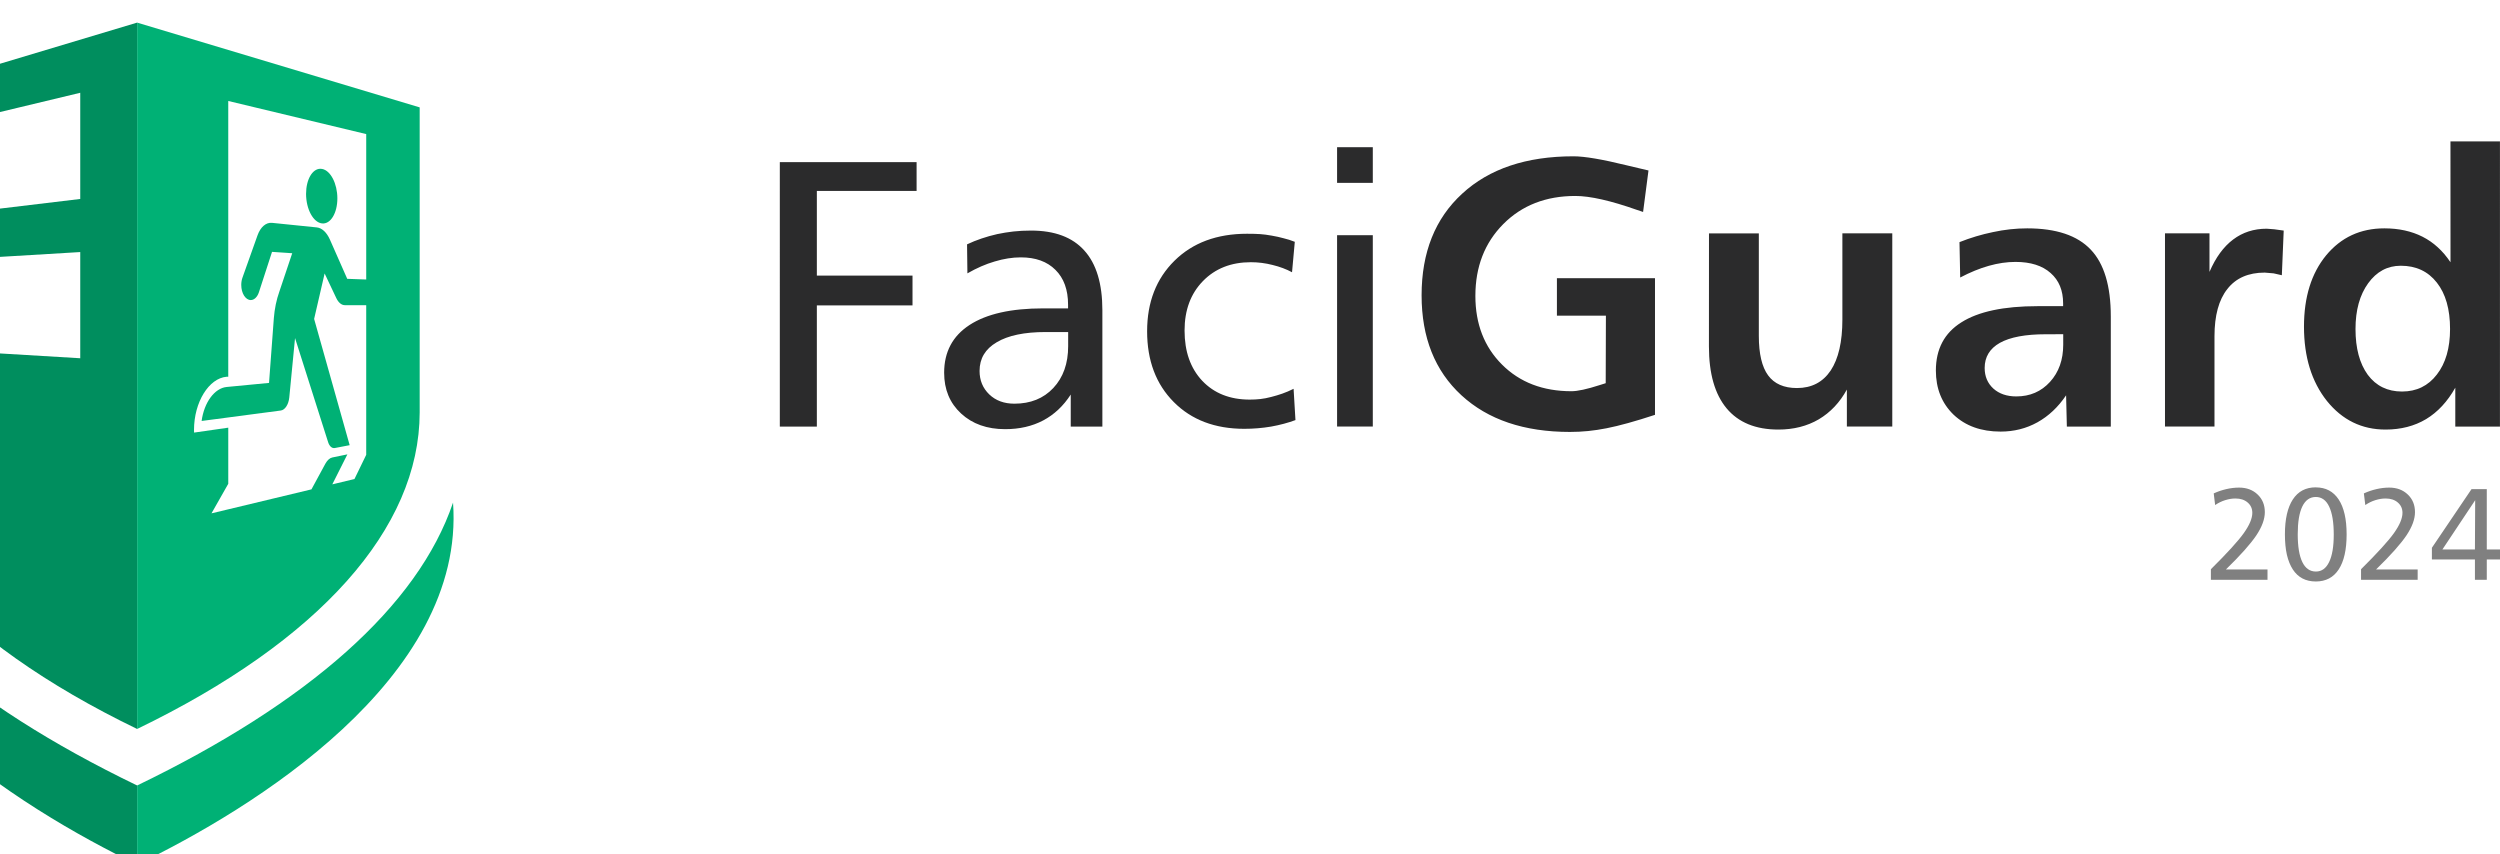 <?xml version="1.0" encoding="UTF-8" standalone="no"?>
<!-- Created with Inkscape (http://www.inkscape.org/) -->

<svg
   width="49.55mm"
   height="16.933mm"
   viewBox="0 0 49.55 16.933"
   id="svg2"
   version="1.1"
   sodipodi:docname="FaciGuard_2024.svg"
   inkscape:version="1.4 (86a8ad7, 2024-10-11)"
   xmlns:inkscape="http://www.inkscape.org/namespaces/inkscape"
   xmlns:sodipodi="http://sodipodi.sourceforge.net/DTD/sodipodi-0.dtd"
   xmlns="http://www.w3.org/2000/svg"
   xmlns:svg="http://www.w3.org/2000/svg"
   xmlns:rdf="http://www.w3.org/1999/02/22-rdf-syntax-ns#"
   xmlns:cc="http://creativecommons.org/ns#"
   xmlns:dc="http://purl.org/dc/elements/1.1/">
  <sodipodi:namedview
     id="namedview1"
     pagecolor="#ffffff"
     bordercolor="#000000"
     borderopacity="0.25"
     inkscape:showpageshadow="2"
     inkscape:pageopacity="0.0"
     inkscape:pagecheckerboard="0"
     inkscape:deskcolor="#d1d1d1"
     inkscape:document-units="mm"
     inkscape:zoom="3.2482712"
     inkscape:cx="57.1073"
     inkscape:cy="87.277195"
     inkscape:window-width="1919"
     inkscape:window-height="1360"
     inkscape:window-x="1272"
     inkscape:window-y="0"
     inkscape:window-maximized="0"
     inkscape:current-layer="svg2" />
  <defs
     id="defs4" />
  <g
     id="g2">
    <g
       id="g47"
       transform="matrix(0.028,0,0,0.028,-245.362,30.902)">
      <path
         style="fill:#008e5e;fill-opacity:1"
         d="m 8860,-1087.639 -200,60 v 216 c 0.116,82.127 71.054,161.663 200,224 v -99.801 -60.029 z m -40.268,49.664 v 75.168 l -57.293,6.877 v -68.293 z m -96.091,23.064 v 63.637 l -41.649,5 v -58.641 z m 96.091,89.691 v 75.17 l -57.293,-3.438 v -68.295 z m -96.091,5.762 v 63.635 l -41.649,-2.496 v -58.639 z m -41.649,90.463 41.649,4.996 v 63.637 l -41.649,-9.996 z"
         id="path44" />
      <path
         style="opacity:1;fill:#008e5e;fill-opacity:1;stroke:none;stroke-width:4;stroke-linecap:butt;stroke-linejoin:miter;stroke-miterlimit:4;stroke-dasharray:none;stroke-opacity:1"
         d="m 8636.385,-747.884 c 24.816,73.389 102.634,141.86 223.615,200.246 v 56 c -80.629,-38.877 -232.648,-131.478 -223.615,-256.246 z"
         id="path45" />
      <path
         id="path46"
         d="m 9083.615,-747.884 c -24.816,73.389 -102.634,141.86 -223.615,200.246 v 56 c 80.629,-38.877 232.648,-131.478 223.615,-256.246 z"
         style="opacity:1;fill:#00b175;fill-opacity:1;stroke:none;stroke-width:4;stroke-linecap:butt;stroke-linejoin:miter;stroke-miterlimit:4;stroke-dasharray:none;stroke-opacity:1" />
      <path
         style="fill:#00b175;fill-opacity:1"
         d="m 8860,-1087.639 v 340.17 60.029 99.801 c 128.946,-62.337 199.884,-141.873 200,-224 v -216 z m 64.512,55.473 97.652,23.436 v 102.938 l -13.443,-0.484 -12.325,-27.912 c -2.236,-4.992 -5.604,-8.112 -9.228,-8.48 l -31.695,-3.232 c -4.184,-0.424 -8.105,2.901 -10.205,8.717 l -10.616,29.812 c -0.624,1.632 -0.945,3.492 -0.945,5.412 0,5.896 3.017,10.691 6.705,10.715 2.44,0 4.663,-2.115 5.787,-5.523 l 9.285,-28.592 14.295,0.967 -9.119,27.193 c -2.044,5.716 -3.369,12.108 -3.889,18.756 l -3.404,45.844 -30.019,2.883 c -8.452,0.812 -15.935,10.837 -17.703,24.057 l 56.05,-7.396 c 2.98,-0.396 5.5,-4.272 5.996,-9.168 l 4.084,-42.103 23.428,73.713 c 0.952,2.924 2.78,4.484 4.752,4.104 l 10.488,-2.012 -25.156,-89.356 7.43,-32.189 8.252,17.424 c 1.5,3.176 3.715,5.018 6.019,5.018 h 15.168 v 105.932 l -8.32,17.139 -15.684,3.766 10.676,-21.232 -10.676,2.203 c -1.78,0.364 -3.525,1.916 -4.865,4.328 l -9.891,18.244 -70.767,16.984 11.875,-20.924 v -39.725 l -24.248,3.488 0.04,-0.088 c 0,-0.588 -0.04,-1.205 -0.04,-1.801 0,-19.732 10.548,-36.598 23.084,-37.65 0.372,0 0.757,-0.04 1.121,0 l 0.04,-0.084 v -195.106 l 0.01,-0.012 z m 65.228,47.99 c -5.663,-0.013 -10.156,7.562 -10.156,17.762 0,10.856 5.113,20.252 11.305,20.92 6.048,0.652 10.847,-7.312 10.847,-17.733 0,-10.436 -4.803,-19.756 -10.847,-20.844 -0.387,-0.07 -0.771,-0.105 -1.149,-0.105 z"
         id="path47" />
    </g>
    <g
       id="text47"
       style="font-weight:bold;font-size:7.555px;line-height:125%;font-family:'Humnst777 BT';-inkscape-font-specification:'Humnst777 BT, Bold';fill:#2b2b2c;stroke-width:0.028"
       aria-label="FaciGuard">
      <path
         style="font-weight:normal;-inkscape-font-specification:'Humnst777 BT'"
         d="M 15.456,3.213 H 18.167 V 3.784 H 16.19 V 5.463 h 1.896 v 0.59 h -1.896 v 2.402 h -0.734 z m 5.268,3.368 q -0.631,0 -0.97,0.203 -0.339,0.199 -0.339,0.568 0,0.28 0.192,0.465 0.192,0.184 0.498,0.184 0.48,0 0.771,-0.31 0.295,-0.314 0.295,-0.83 V 6.581 Z M 21.849,6.149 V 8.455 H 21.222 V 7.82 q -0.218,0.339 -0.546,0.513 -0.328,0.173 -0.753,0.173 -0.539,0 -0.874,-0.31 -0.336,-0.31 -0.336,-0.808 0,-0.62 0.505,-0.948 0.505,-0.328 1.457,-0.328 h 0.494 v -0.074 q 0,-0.443 -0.251,-0.69 -0.247,-0.247 -0.686,-0.247 -0.247,0 -0.516,0.081 -0.266,0.077 -0.542,0.236 l -0.007,-0.575 q 0.273,-0.129 0.598,-0.203 0.155,-0.033 0.321,-0.052 0.166,-0.018 0.35,-0.018 0.701,0 1.055,0.395 0.358,0.395 0.358,1.184 z m 3.814,-1.358 -0.055,0.605 q -0.17,-0.092 -0.384,-0.144 -0.214,-0.055 -0.432,-0.055 -0.587,0 -0.952,0.376 -0.362,0.373 -0.362,0.978 0,0.623 0.35,0.996 0.354,0.373 0.941,0.373 0.111,0 0.21,-0.011 0.1,-0.011 0.214,-0.041 0.118,-0.03 0.221,-0.066 0.107,-0.037 0.225,-0.096 l 0.037,0.62 q -0.218,0.081 -0.483,0.129 -0.262,0.044 -0.531,0.044 -0.871,0 -1.398,-0.531 -0.528,-0.531 -0.528,-1.402 0,-0.863 0.542,-1.398 0.542,-0.535 1.439,-0.535 0.155,0 0.258,0.007 0.103,0.007 0.229,0.03 0.129,0.022 0.236,0.052 0.111,0.026 0.221,0.07 z M 26.501,4.662 h 0.708 v 3.792 h -0.708 z m 0,-1.745 h 0.708 v 0.708 h -0.708 z"
         id="path1" />
      <path
         d="M 32.673,3.379 32.566,4.201 32.447,4.161 Q 31.662,3.884 31.223,3.884 q -0.874,0 -1.428,0.557 -0.553,0.557 -0.553,1.424 0,0.834 0.528,1.361 0.528,0.528 1.376,0.528 0.184,0 0.561,-0.122 l 0.118,-0.037 0.004,-1.339 H 30.858 V 5.514 h 1.944 v 2.708 q -0.583,0.192 -0.959,0.266 -0.188,0.037 -0.365,0.055 -0.177,0.018 -0.362,0.018 -1.361,0 -2.151,-0.727 -0.789,-0.727 -0.789,-1.981 0,-1.276 0.804,-2.014 0.804,-0.741 2.206,-0.741 0.328,0 1.048,0.177 z m 1.199,1.247 H 34.86 V 6.658 q 0,0.531 0.184,0.782 0.184,0.251 0.572,0.251 0.435,0 0.668,-0.347 0.232,-0.35 0.232,-1.011 V 4.625 h 0.989 v 3.829 h -0.9 V 7.721 q -0.21,0.384 -0.557,0.59 -0.347,0.203 -0.801,0.203 -0.675,0 -1.026,-0.421 -0.35,-0.421 -0.35,-1.225 z m 6.673,1.999 q -0.601,0 -0.907,0.17 -0.302,0.17 -0.302,0.498 0,0.251 0.173,0.409 0.173,0.155 0.454,0.155 0.406,0 0.668,-0.288 0.262,-0.288 0.262,-0.738 v -0.207 z m 1.291,-0.354 v 2.184 h -0.871 l -0.015,-0.62 q -0.236,0.35 -0.568,0.535 -0.332,0.184 -0.73,0.184 -0.579,0 -0.933,-0.336 -0.35,-0.339 -0.35,-0.874 0,-0.638 0.505,-0.955 0.505,-0.321 1.512,-0.321 h 0.505 v -0.055 q 0,-0.384 -0.247,-0.601 -0.247,-0.221 -0.697,-0.221 -0.255,0 -0.528,0.077 -0.273,0.077 -0.568,0.232 L 38.837,4.799 q 0.325,-0.129 0.664,-0.199 0.343,-0.074 0.679,-0.074 0.86,0 1.258,0.421 0.398,0.417 0.398,1.324 z m 3.427,-1.701 -0.037,0.885 -0.162,-0.037 -0.177,-0.015 q -0.487,0 -0.741,0.325 -0.255,0.321 -0.255,0.937 v 1.789 H 42.91 V 4.625 h 0.882 v 0.764 q 0.184,-0.428 0.469,-0.642 0.284,-0.214 0.664,-0.214 l 0.148,0.011 z m 2.32,0.697 q -0.395,0 -0.646,0.347 -0.251,0.347 -0.251,0.907 0,0.572 0.243,0.907 0.247,0.332 0.679,0.332 0.432,0 0.69,-0.336 0.262,-0.336 0.262,-0.904 0,-0.587 -0.262,-0.919 Q 48.037,5.267 47.584,5.267 Z m 0.985,-2.464 h 0.981 V 8.455 H 48.664 V 7.684 q -0.232,0.413 -0.579,0.623 -0.347,0.207 -0.804,0.207 -0.705,0 -1.162,-0.568 -0.454,-0.572 -0.454,-1.472 0,-0.878 0.439,-1.413 0.443,-0.535 1.155,-0.535 0.428,0 0.756,0.166 0.166,0.085 0.299,0.207 0.136,0.122 0.255,0.299 z"
         id="path2" />
    </g>
    <path
       style="font-size:2.591px;line-height:125%;font-family:'Humnst777 BT';-inkscape-font-specification:'Humnst777 BT, Normal';fill:#808080;stroke-width:0.028"
       d="m 44.12,11.287 h 0.822 v 0.205 h -1.122 v -0.21 q 0.486,-0.482 0.653,-0.717 0.168,-0.237 0.168,-0.4 0,-0.126 -0.092,-0.205 -0.092,-0.08 -0.242,-0.08 -0.052,0 -0.1,0.008 -0.048,0.008 -0.104,0.025 -0.105,0.033 -0.199,0.097 l -0.028,-0.231 q 0.123,-0.056 0.25,-0.085 0.059,-0.014 0.124,-0.022 0.065,-0.008 0.128,-0.008 0.225,0 0.368,0.137 0.143,0.135 0.143,0.35 0,0.206 -0.168,0.459 -0.085,0.126 -0.233,0.293 -0.148,0.167 -0.369,0.382 z m 1.779,-1.437 q -0.175,0 -0.267,0.188 -0.091,0.188 -0.091,0.552 0,0.362 0.091,0.55 0.092,0.188 0.269,0.188 0.171,0 0.262,-0.188 0.092,-0.188 0.092,-0.545 0,-0.363 -0.091,-0.554 -0.09,-0.191 -0.266,-0.191 z m 0,-0.19 q 0.295,0 0.453,0.239 0.158,0.239 0.158,0.693 0,0.454 -0.157,0.694 -0.156,0.239 -0.454,0.239 -0.299,0 -0.455,-0.238 -0.078,-0.12 -0.118,-0.292 -0.039,-0.172 -0.039,-0.404 0,-0.452 0.157,-0.692 0.157,-0.24 0.455,-0.24 z m 1.197,1.627 h 0.822 v 0.205 h -1.122 v -0.21 q 0.486,-0.482 0.653,-0.717 0.168,-0.237 0.168,-0.4 0,-0.126 -0.092,-0.205 -0.092,-0.08 -0.242,-0.08 -0.052,0 -0.1,0.008 -0.048,0.008 -0.104,0.025 -0.105,0.033 -0.199,0.097 l -0.028,-0.231 q 0.123,-0.056 0.25,-0.085 0.059,-0.014 0.124,-0.022 0.065,-0.008 0.128,-0.008 0.225,0 0.368,0.137 0.143,0.135 0.143,0.35 0,0.206 -0.168,0.459 -0.085,0.126 -0.233,0.293 -0.148,0.167 -0.369,0.382 z m 1.962,-1.373 -0.65,0.977 h 0.645 z m -0.072,-0.22 h 0.302 v 1.197 h 0.262 v 0.197 h -0.262 v 0.404 h -0.235 v -0.404 h -0.853 V 10.857 Z"
       id="text48"
       aria-label="2024" />
  </g>
</svg>

